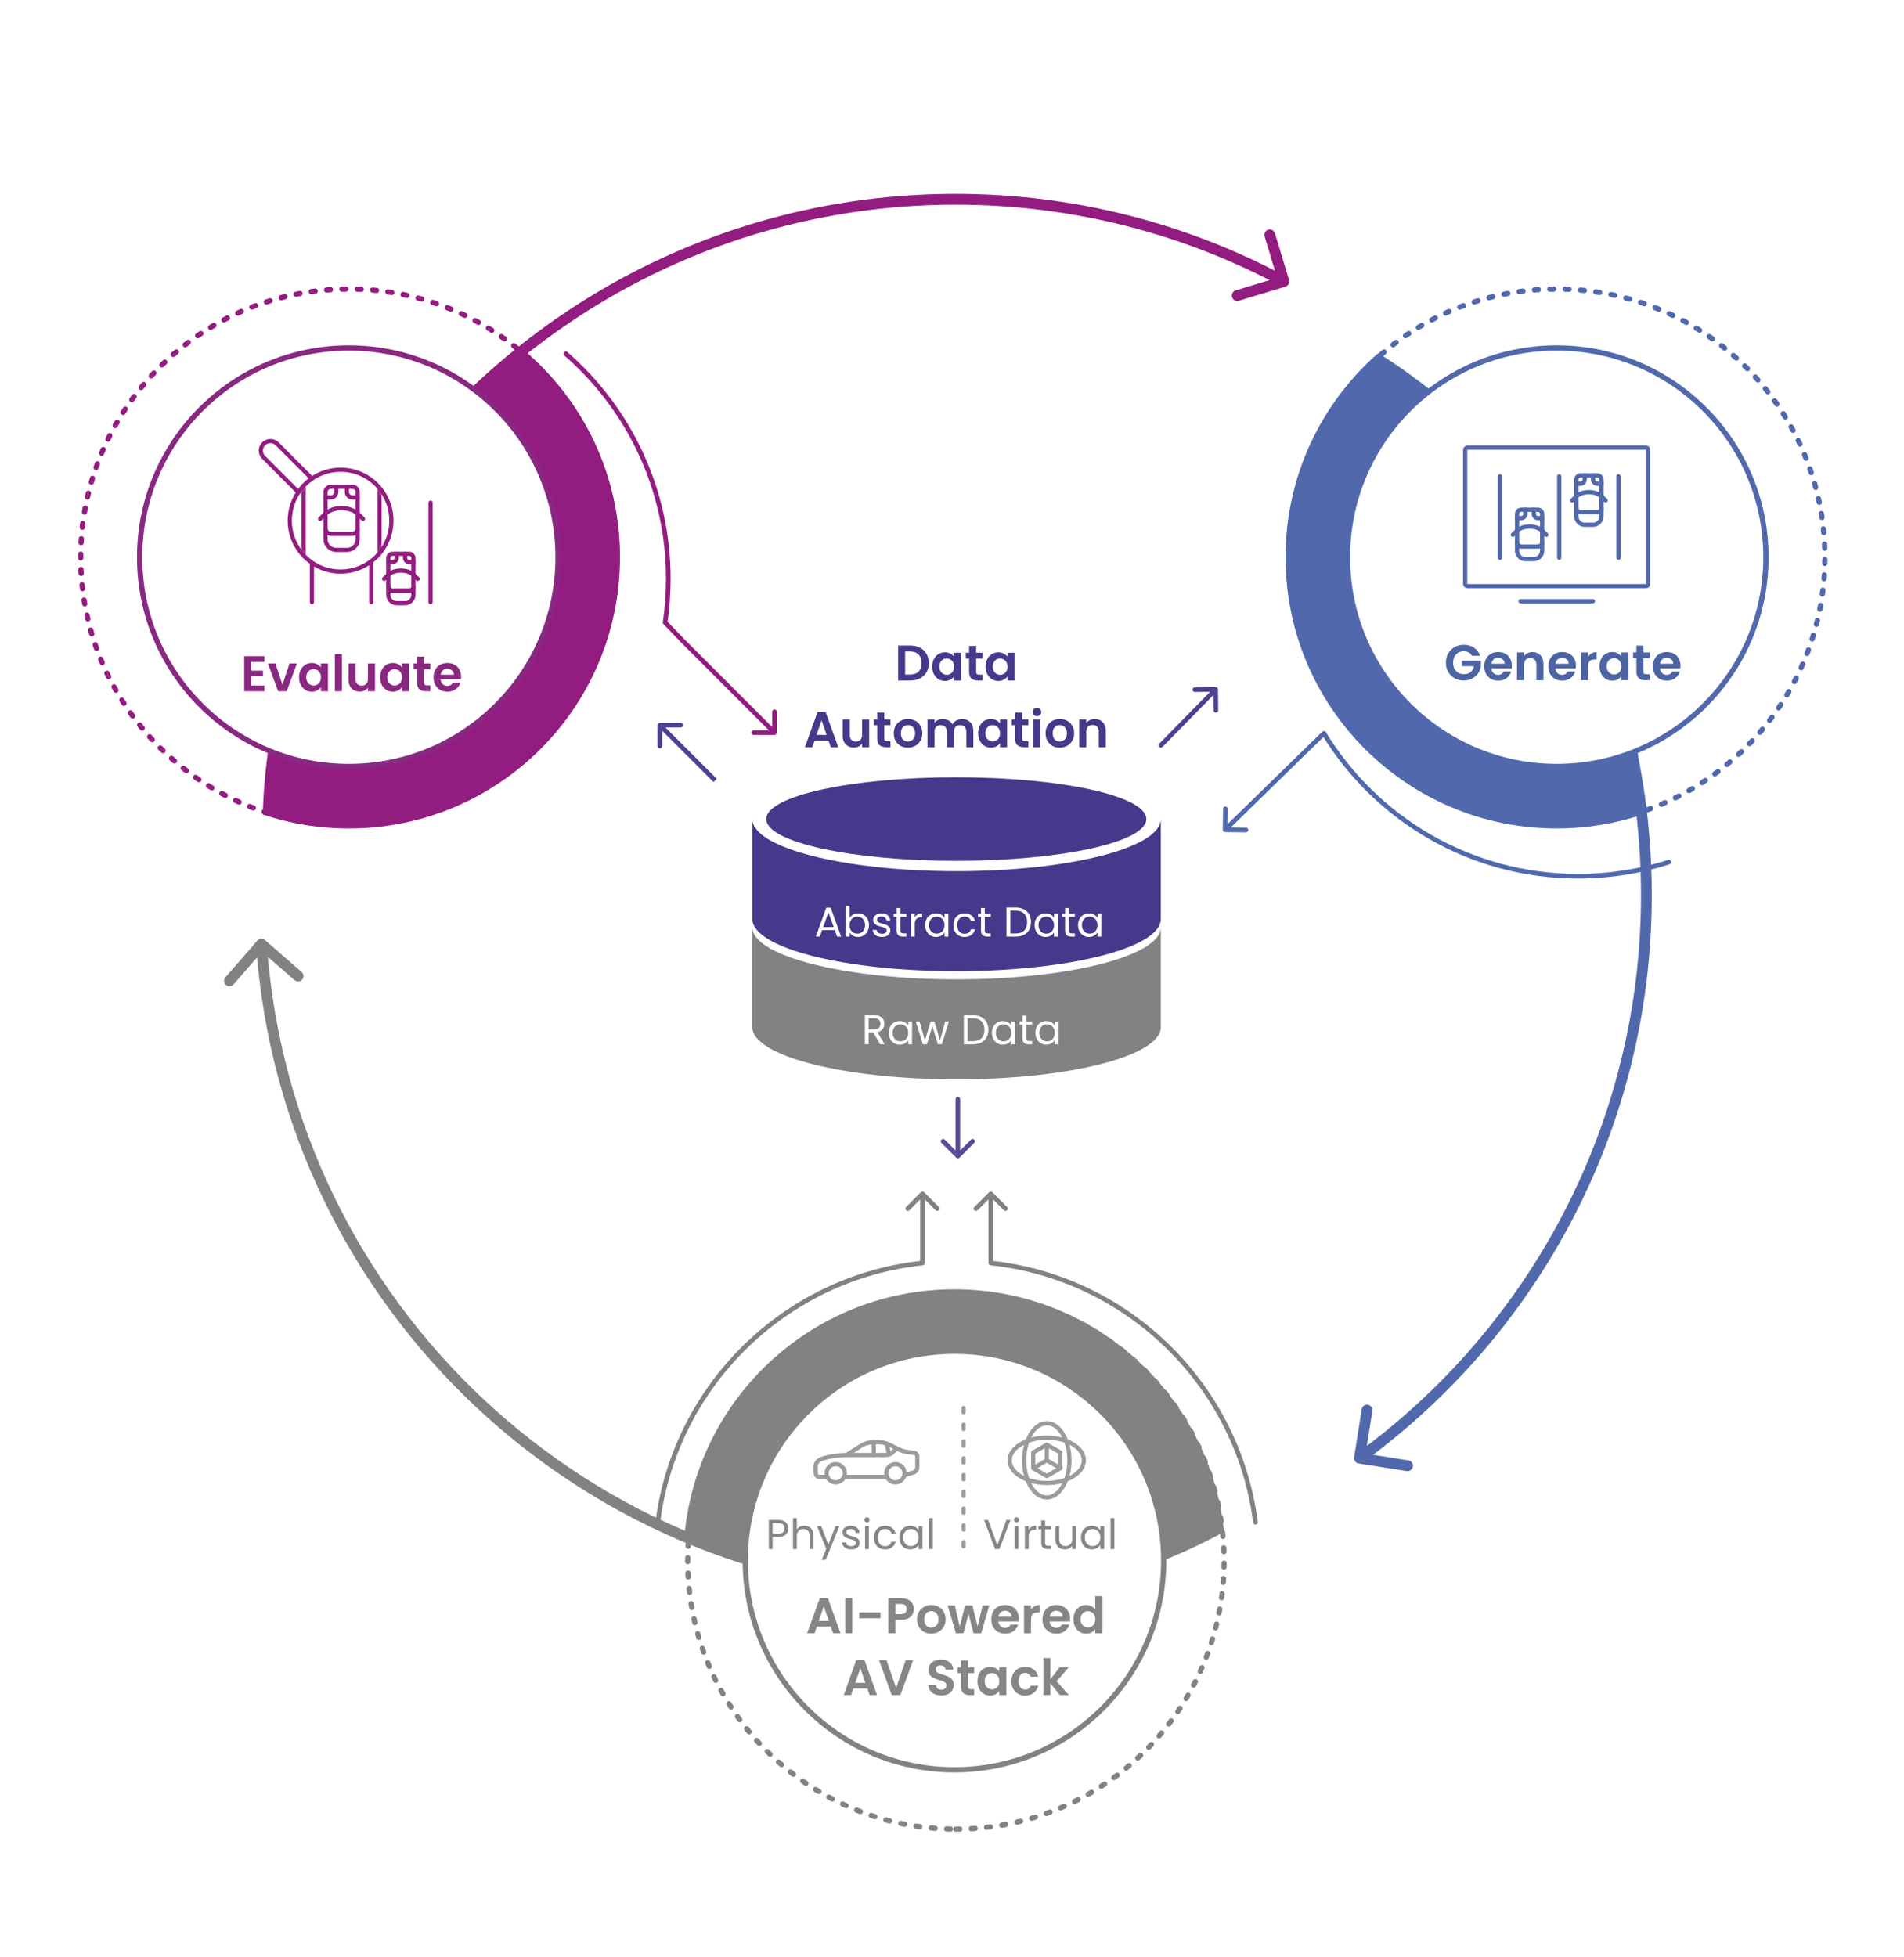 <?xml version="1.0" encoding="UTF-8"?>
<svg xmlns="http://www.w3.org/2000/svg" width="400" height="411" viewBox="0 0 400 411" fill="none">
  <path d="M200.746 335.355C201.373 335.355 201.882 334.846 201.882 334.219C201.882 333.592 201.373 333.084 200.746 333.084V335.355ZM55.667 197.449C55.194 197.037 54.477 197.087 54.065 197.56L47.356 205.269C46.944 205.742 46.994 206.459 47.467 206.871C47.94 207.283 48.657 207.233 49.069 206.76L55.032 199.907L61.885 205.871C62.358 206.283 63.075 206.233 63.487 205.76C63.899 205.287 63.849 204.57 63.376 204.158L55.667 197.449ZM200.746 333.084C124.065 333.084 61.28 273.578 56.054 198.227L53.789 198.384C59.096 274.918 122.864 335.355 200.746 335.355V333.084Z" fill="#818284"></path>
  <path d="M341.32 147.253C341.147 146.65 340.518 146.301 339.915 146.474C339.312 146.647 338.964 147.276 339.137 147.879L341.32 147.253ZM284.481 306.088C284.383 306.707 284.806 307.289 285.426 307.386L295.521 308.979C296.14 309.077 296.721 308.654 296.819 308.034C296.917 307.415 296.494 306.834 295.875 306.736L286.901 305.32L288.317 296.347C288.415 295.727 287.992 295.146 287.372 295.048C286.753 294.95 286.171 295.373 286.074 295.993L284.481 306.088ZM339.137 147.879C342.792 160.611 344.748 174.063 344.748 187.97H347.019C347.019 173.849 345.033 160.186 341.32 147.253L339.137 147.879ZM344.748 187.97C344.748 236.226 321.185 278.976 284.935 305.346L286.271 307.183C323.083 280.404 347.019 236.983 347.019 187.97H344.748Z" fill="#5169AC"></path>
  <path d="M90.576 90.238C90.16 90.707 90.202 91.425 90.671 91.841C91.14 92.258 91.858 92.215 92.274 91.746L90.576 90.238ZM270.043 60.206C270.643 60.025 270.983 59.391 270.802 58.791L267.848 49.007C267.666 48.406 267.033 48.067 266.432 48.248C265.832 48.429 265.492 49.063 265.673 49.663L268.299 58.36L259.603 60.986C259.002 61.167 258.662 61.8 258.844 62.401C259.025 63.001 259.659 63.341 260.259 63.16L270.043 60.206ZM92.274 91.746C118.845 61.836 157.592 42.995 200.747 42.995V40.724C156.916 40.724 117.56 59.863 90.576 90.238L92.274 91.746ZM200.747 42.995C225.495 42.995 248.798 49.192 269.178 60.119L270.251 58.118C249.549 47.018 225.879 40.724 200.747 40.724V42.995Z" fill="#931C80"></path>
  <path d="M255.882 144.797C255.88 144.528 255.66 144.312 255.391 144.315L251.008 144.357C250.739 144.359 250.523 144.579 250.526 144.848C250.528 145.117 250.748 145.333 251.017 145.331L254.913 145.293L254.95 149.189C254.953 149.458 255.173 149.674 255.442 149.671C255.711 149.669 255.927 149.449 255.924 149.18L255.882 144.797ZM243.544 156.185C243.356 156.377 243.359 156.686 243.551 156.874C243.743 157.062 244.051 157.059 244.24 156.868L243.544 156.185ZM255.048 144.461L243.544 156.185L244.24 156.868L255.743 145.143L255.048 144.461Z" fill="#504091"></path>
  <path d="M201.718 230.88C201.718 230.611 201.5 230.393 201.231 230.393C200.962 230.393 200.744 230.611 200.744 230.88H201.718ZM200.887 243.157C201.077 243.347 201.385 243.347 201.575 243.157L204.674 240.058C204.865 239.868 204.865 239.559 204.674 239.369C204.484 239.179 204.176 239.179 203.986 239.369L201.231 242.124L198.476 239.369C198.286 239.179 197.978 239.179 197.787 239.369C197.597 239.559 197.597 239.868 197.787 240.058L200.887 243.157ZM200.744 230.88V242.813H201.718V230.88H200.744Z" fill="#5A4A98"></path>
  <g filter="url(#for-filter0_d_770_8959)">
    <path d="M252.392 169.773C252.389 170.041 252.604 170.262 252.873 170.266L257.256 170.32C257.525 170.323 257.746 170.108 257.749 169.839C257.752 169.57 257.537 169.349 257.268 169.346L253.372 169.298L253.421 165.402C253.424 165.133 253.209 164.912 252.94 164.909C252.671 164.906 252.45 165.121 252.447 165.39L252.392 169.773ZM273.633 149.533L274.049 149.279C273.972 149.153 273.841 149.068 273.694 149.05C273.547 149.031 273.399 149.081 273.293 149.184L273.633 149.533ZM346.258 177.042C346.514 176.96 346.655 176.686 346.573 176.43C346.491 176.173 346.217 176.032 345.961 176.114L346.258 177.042ZM253.219 170.127L273.973 149.881L273.293 149.184L252.539 169.43L253.219 170.127ZM273.217 149.786C284.274 167.923 304.241 180.028 327.036 180.028V179.054C304.594 179.054 284.936 167.138 274.049 149.279L273.217 149.786ZM327.036 180.028C333.738 180.028 340.196 178.982 346.258 177.042L345.961 176.114C339.993 178.024 333.636 179.054 327.036 179.054V180.028Z" fill="#5169AC"></path>
  </g>
  <path d="M138.624 151.82C138.355 151.82 138.137 152.038 138.137 152.307L138.137 156.69C138.137 156.959 138.355 157.177 138.624 157.177C138.893 157.177 139.111 156.959 139.111 156.69L139.111 152.794L143.007 152.794C143.276 152.794 143.494 152.576 143.494 152.307C143.494 152.038 143.276 151.82 143.007 151.82L138.624 151.82ZM150.582 163.576L138.968 151.962L138.28 152.651L149.894 164.265L150.582 163.576Z" fill="#504091"></path>
  <g filter="url(#for-filter1_d_770_8959)">
    <path d="M158.205 149.858C158.474 149.858 158.692 149.64 158.692 149.371V144.988C158.692 144.719 158.474 144.501 158.205 144.501C157.936 144.501 157.718 144.719 157.718 144.988V148.884H153.822C153.553 148.884 153.335 149.102 153.335 149.371C153.335 149.64 153.553 149.858 153.822 149.858H158.205ZM138.845 130.011L138.494 130.349L138.501 130.355L138.845 130.011ZM135.222 126.24L134.74 126.169C134.718 126.318 134.766 126.469 134.871 126.577L135.222 126.24ZM114.668 69.414C114.465 69.237 114.157 69.259 113.981 69.462C113.804 69.665 113.826 69.972 114.029 70.149L114.668 69.414ZM158.549 149.026L139.19 129.667L138.501 130.355L157.861 149.715L158.549 149.026ZM139.197 129.674L135.573 125.902L134.871 126.577L138.494 130.348L139.197 129.674ZM135.704 126.311C136.15 123.287 136.378 120.189 136.378 117.04H135.404C135.404 120.142 135.18 123.192 134.74 126.169L135.704 126.311ZM136.378 117.04C136.378 98.028 127.967 80.978 114.668 69.414L114.029 70.149C127.124 81.536 135.404 98.321 135.404 117.04H136.378Z" fill="#931C80"></path>
  </g>
  <path d="M200.52 270.805C171.098 270.805 146.887 293.109 143.873 321.733C160.693 330.933 179.993 336.163 200.52 336.163C221.048 336.163 240.343 330.933 257.168 321.733C254.154 293.109 229.943 270.805 200.52 270.805Z" fill="#818284"></path>
  <path d="M289.54 74.167C277.612 84.608 270.074 99.943 270.074 117.045C270.074 148.503 295.578 174.007 327.036 174.007C333.36 174.007 339.439 172.973 345.121 171.071C343.963 130.182 322.046 94.496 289.535 74.162L289.54 74.167Z" fill="#5169AC"></path>
  <path d="M130.251 117.04C130.251 99.943 122.717 84.603 110.785 74.162C78.274 94.491 56.357 130.178 55.199 171.071C60.881 172.973 66.965 174.007 73.284 174.007C104.742 174.007 130.246 148.503 130.246 117.045L130.251 117.04Z" fill="#931C80"></path>
  <path d="M200.52 283.812C224.795 283.812 244.474 303.491 244.474 327.767C244.474 352.042 224.795 371.721 200.52 371.721C176.245 371.721 156.565 352.042 156.565 327.767C156.565 303.491 176.245 283.812 200.52 283.812Z" fill="white" stroke="#818284" stroke-width="1.106"></path>
  <path d="M327.041 73.085C351.316 73.085 370.995 92.765 370.995 117.041C370.995 141.316 351.316 160.995 327.041 160.995C302.765 160.995 283.086 141.316 283.085 117.041C283.085 92.765 302.765 73.085 327.041 73.085Z" fill="white" stroke="#5169AC" stroke-width="1.106"></path>
  <path d="M73.289 73.085C97.564 73.085 117.243 92.765 117.243 117.041C117.243 141.316 97.564 160.995 73.289 160.995C49.014 160.995 29.334 141.316 29.334 117.041C29.334 92.765 49.014 73.085 73.289 73.085Z" fill="white" stroke="#882881" stroke-width="1.106"></path>
  <path d="M200.963 205.696C177.292 205.696 158.057 200.77 158.057 194.747V215.754C158.057 221.778 177.292 226.703 200.963 226.703C224.634 226.703 243.869 221.773 243.869 215.754V194.747C243.869 200.77 224.634 205.696 200.963 205.696Z" fill="#818284"></path>
  <path d="M200.963 182.98C177.292 182.98 158.057 178.055 158.057 172.031V193.039C158.057 199.063 177.292 203.988 200.963 203.988C224.634 203.988 243.869 199.058 243.869 193.039V172.031C243.869 178.055 224.634 182.98 200.963 182.98Z" fill="#44398A"></path>
  <path d="M327.041 173.379C358.156 173.379 383.379 148.155 383.379 117.04C383.379 85.925 358.156 60.702 327.041 60.702C295.926 60.702 270.702 85.925 270.702 117.04C270.702 148.155 295.926 173.379 327.041 173.379Z" stroke="#5169AC" stroke-width="1.106" stroke-linecap="round" stroke-linejoin="round" stroke-dasharray="0.81 2.42"></path>
  <path d="M73.289 173.379C104.404 173.379 129.627 148.155 129.627 117.04C129.627 85.925 104.404 60.702 73.289 60.702C42.174 60.702 16.95 85.925 16.95 117.04C16.95 148.155 42.174 173.379 73.289 173.379Z" stroke="#931C80" stroke-width="1.106" stroke-linecap="round" stroke-linejoin="round" stroke-dasharray="0.81 2.42"></path>
  <path d="M137.702 319.677C137.668 319.944 137.857 320.188 138.124 320.222C138.391 320.256 138.635 320.067 138.669 319.801L137.702 319.677ZM193.804 265.279L193.855 265.763C194.103 265.737 194.291 265.528 194.291 265.279H193.804ZM194.148 250.408C193.958 250.218 193.65 250.218 193.46 250.408L190.36 253.507C190.17 253.697 190.17 254.006 190.36 254.196C190.551 254.386 190.859 254.386 191.049 254.196L193.804 251.441L196.559 254.196C196.749 254.386 197.057 254.386 197.248 254.196C197.438 254.006 197.438 253.697 197.248 253.507L194.148 250.408ZM138.669 319.801C142.305 291.303 165.179 268.814 193.855 265.763L193.752 264.795C164.627 267.893 141.396 290.733 137.702 319.677L138.669 319.801ZM194.291 265.279V250.752H193.317V265.279H194.291Z" fill="#818284"></path>
  <path d="M263.276 319.801C263.31 320.067 263.554 320.256 263.821 320.222C264.088 320.188 264.277 319.944 264.243 319.677L263.276 319.801ZM208.141 265.279H207.654C207.654 265.528 207.842 265.737 208.09 265.763L208.141 265.279ZM208.485 250.408C208.295 250.218 207.987 250.218 207.797 250.408L204.698 253.507C204.507 253.697 204.507 254.006 204.698 254.196C204.888 254.386 205.196 254.386 205.386 254.196L208.141 251.441L210.896 254.196C211.086 254.386 211.394 254.386 211.585 254.196C211.775 254.006 211.775 253.697 211.585 253.507L208.485 250.408ZM264.243 319.677C260.549 290.733 237.318 267.893 208.193 264.795L208.09 265.763C236.766 268.814 259.64 291.303 263.276 319.801L264.243 319.677ZM208.628 265.279V250.752H207.654V265.279H208.628Z" fill="#818284"></path>
  <path d="M346.271 122.612V94.519C346.271 94.244 346.048 94.02 345.772 94.02H308.309C308.034 94.02 307.81 94.244 307.81 94.519V122.612C307.81 122.887 308.034 123.111 308.309 123.111H345.772C346.048 123.111 346.271 122.887 346.271 122.612Z" stroke="#5169AC" stroke-width="0.896" stroke-miterlimit="10" stroke-linecap="round"></path>
  <path d="M319.434 126.268H334.643" stroke="#5169AC" stroke-width="0.896" stroke-miterlimit="10" stroke-linecap="round"></path>
  <path d="M315.117 100.035V117.147" stroke="#5169AC" stroke-width="0.896" stroke-miterlimit="10" stroke-linecap="round"></path>
  <path d="M327.572 100.035V117.147" stroke="#5169AC" stroke-width="0.896" stroke-miterlimit="10" stroke-linecap="round"></path>
  <path d="M340.026 100.035V117.147" stroke="#5169AC" stroke-width="0.896" stroke-miterlimit="10" stroke-linecap="round"></path>
  <path d="M323.985 115.674C323.985 116.643 323.196 117.433 322.226 117.433H320.468C319.498 117.433 318.709 116.643 318.709 115.674V107.938C318.709 107.453 319.101 107.061 319.586 107.061H323.103C323.588 107.061 323.98 107.453 323.98 107.938V115.674H323.985Z" stroke="#5169AC" stroke-width="0.896" stroke-miterlimit="10" stroke-linecap="round"></path>
  <path d="M322.226 107.056V107.933C322.226 108.418 322.618 108.81 323.103 108.81H323.98" stroke="#5169AC" stroke-width="0.896" stroke-miterlimit="10" stroke-linecap="round"></path>
  <path d="M318.709 111.455C318.709 111.455 319.586 110.578 321.345 110.578C323.103 110.578 323.98 111.455 323.98 111.455" stroke="#5169AC" stroke-width="0.896" stroke-miterlimit="10" stroke-linecap="round"></path>
  <path d="M318.709 108.815H319.586C320.071 108.815 320.463 108.422 320.463 107.938V107.061" stroke="#5169AC" stroke-width="0.896" stroke-miterlimit="10" stroke-linecap="round"></path>
  <path d="M317.828 112.332L318.709 111.455" stroke="#5169AC" stroke-width="0.896" stroke-miterlimit="10" stroke-linecap="round"></path>
  <path d="M324.862 112.332L323.985 111.455" stroke="#5169AC" stroke-width="0.896" stroke-miterlimit="10" stroke-linecap="round"></path>
  <path d="M318.709 113.916C318.709 114.4 319.101 114.793 319.586 114.793H323.103C323.588 114.793 323.98 114.4 323.98 113.916" stroke="#5169AC" stroke-width="0.896" stroke-miterlimit="10" stroke-linecap="round"></path>
  <path d="M336.439 108.459C336.439 109.429 335.649 110.218 334.68 110.218H332.921C331.952 110.218 331.163 109.429 331.163 108.459V100.723C331.163 100.238 331.555 99.846 332.04 99.846H335.557C336.042 99.846 336.434 100.238 336.434 100.723V108.459H336.439Z" stroke="#5169AC" stroke-width="0.896" stroke-miterlimit="10" stroke-linecap="round"></path>
  <path d="M334.68 99.841V100.718C334.68 101.203 335.073 101.595 335.557 101.595H336.434" stroke="#5169AC" stroke-width="0.896" stroke-miterlimit="10" stroke-linecap="round"></path>
  <path d="M331.163 104.236C331.163 104.236 332.04 103.359 333.798 103.359C335.557 103.359 336.434 104.236 336.434 104.236" stroke="#5169AC" stroke-width="0.896" stroke-miterlimit="10" stroke-linecap="round"></path>
  <path d="M331.163 101.6H332.04C332.524 101.6 332.917 101.207 332.917 100.723V99.846" stroke="#5169AC" stroke-width="0.896" stroke-miterlimit="10" stroke-linecap="round"></path>
  <path d="M330.286 105.118L331.163 104.236" stroke="#5169AC" stroke-width="0.896" stroke-miterlimit="10" stroke-linecap="round"></path>
  <path d="M337.316 105.118L336.439 104.236" stroke="#5169AC" stroke-width="0.896" stroke-miterlimit="10" stroke-linecap="round"></path>
  <path d="M331.163 106.701C331.163 107.185 331.555 107.578 332.04 107.578H335.557C336.042 107.578 336.434 107.185 336.434 106.701" stroke="#5169AC" stroke-width="0.896" stroke-miterlimit="10" stroke-linecap="round"></path>
  <path d="M186.202 309.436C186.202 310.493 187.06 311.351 188.117 311.351C189.174 311.351 190.033 310.493 190.033 309.436C190.033 308.379 189.174 307.52 188.117 307.52C187.06 307.52 186.202 308.379 186.202 309.436Z" stroke="#9C9B9B" stroke-width="0.882" stroke-linecap="round" stroke-linejoin="round"></path>
  <path d="M186.202 310.201H177.482" stroke="#9C9B9B" stroke-width="0.882" stroke-linecap="round" stroke-linejoin="round"></path>
  <path d="M173.651 309.436C173.651 310.493 174.509 311.351 175.567 311.351C176.624 311.351 177.482 310.493 177.482 309.436C177.482 308.379 176.624 307.52 175.567 307.52C174.509 307.52 173.651 308.379 173.651 309.436Z" stroke="#9C9B9B" stroke-width="0.882" stroke-linecap="round" stroke-linejoin="round"></path>
  <path d="M190.028 309.818L191.875 309.292C192.369 309.149 192.71 308.701 192.71 308.189V305.899C192.71 305.511 192.424 305.188 192.041 305.138L190.624 304.962C189.978 304.879 189.35 304.69 188.768 304.399L186.95 303.49C186.206 303.116 185.385 302.922 184.549 302.922H183.524C182.578 302.922 181.65 303.194 180.852 303.702L177.861 305.604C177.861 305.604 174.389 305.604 172.224 306.61C171.689 306.859 171.352 307.404 171.352 307.995V309.264C171.352 309.855 171.694 310.197 172.118 310.197H173.646" stroke="#9C9B9B" stroke-width="0.882" stroke-linecap="round" stroke-linejoin="round"></path>
  <path d="M185.435 305.604H186.174C186.681 305.604 187.171 305.4 187.526 305.04L188.112 304.454" stroke="#9C9B9B" stroke-width="0.882" stroke-linecap="round" stroke-linejoin="round"></path>
  <path d="M177.865 305.604H185.436" stroke="#9C9B9B" stroke-width="0.882" stroke-linecap="round" stroke-linejoin="round"></path>
  <path d="M183.566 305.604V302.922" stroke="#9C9B9B" stroke-width="0.882" stroke-linecap="round" stroke-linejoin="round"></path>
  <path d="M186.774 305.451L186.275 303.249" stroke="#9C9B9B" stroke-width="0.882" stroke-linecap="round" stroke-linejoin="round"></path>
  <path d="M219.913 310.021L222.765 308.373V305.082L219.913 303.434L217.064 305.082V308.373L219.913 310.021Z" stroke="#9C9B9B" stroke-width="0.882" stroke-linecap="round" stroke-linejoin="round"></path>
  <path d="M219.913 306.642V303.679" stroke="#9C9B9B" stroke-width="0.882" stroke-linecap="round" stroke-linejoin="round"></path>
  <path d="M217.124 308.341L219.912 306.725L222.742 308.359" stroke="#9C9B9B" stroke-width="0.882" stroke-linecap="round" stroke-linejoin="round"></path>
  <path d="M219.912 314.522C222.538 314.522 224.667 311.031 224.667 306.725C224.667 302.419 222.538 298.929 219.912 298.929C217.286 298.929 215.158 302.419 215.158 306.725C215.158 311.031 217.286 314.522 219.912 314.522Z" stroke="#9C9B9B" stroke-width="0.882" stroke-linecap="round" stroke-linejoin="round"></path>
  <path d="M219.912 311.48C224.218 311.48 227.709 309.351 227.709 306.725C227.709 304.099 224.218 301.971 219.912 301.971C215.606 301.971 212.116 304.099 212.116 306.725C212.116 309.351 215.606 311.48 219.912 311.48Z" stroke="#9C9B9B" stroke-width="0.882" stroke-linecap="round" stroke-linejoin="round"></path>
  <path d="M202.422 295.734V327.409" stroke="#9C9B9B" stroke-width="0.882" stroke-linecap="round" stroke-linejoin="round" stroke-dasharray="0.88 2.64"></path>
  <path d="M200.82 384.179C231.935 384.179 257.159 358.955 257.159 327.84C257.159 296.725 231.935 271.501 200.82 271.501C169.705 271.501 144.481 296.725 144.481 327.84C144.481 358.955 169.705 384.179 200.82 384.179Z" stroke="#818284" stroke-width="1.106" stroke-linecap="round" stroke-linejoin="round" stroke-dasharray="0.81 2.42"></path>
  <path d="M90.444 105.581V126.463" stroke="#931C80" stroke-width="0.882" stroke-miterlimit="10" stroke-linecap="round"></path>
  <path d="M77.99 118.104V126.464" stroke="#931C80" stroke-width="0.882" stroke-miterlimit="10" stroke-linecap="round"></path>
  <path d="M65.531 118.312V126.464" stroke="#931C80" stroke-width="0.882" stroke-miterlimit="10" stroke-linecap="round"></path>
  <path d="M81.577 124.931C81.577 125.901 82.366 126.69 83.335 126.69H85.094C86.063 126.69 86.853 125.901 86.853 124.931V117.195C86.853 116.71 86.46 116.318 85.976 116.318H82.458C81.974 116.318 81.581 116.71 81.581 117.195V124.931H81.577Z" stroke="#931C80" stroke-width="0.882" stroke-miterlimit="10" stroke-linecap="round"></path>
  <path d="M83.335 116.318V117.195C83.335 117.68 82.943 118.072 82.458 118.072H81.581" stroke="#931C80" stroke-width="0.882" stroke-miterlimit="10" stroke-linecap="round"></path>
  <path d="M86.853 120.712C86.853 120.712 85.975 119.835 84.217 119.835C82.458 119.835 81.581 120.712 81.581 120.712" stroke="#931C80" stroke-width="0.882" stroke-miterlimit="10" stroke-linecap="round"></path>
  <path d="M86.853 118.072H85.976C85.491 118.072 85.099 117.68 85.099 117.195V116.318" stroke="#931C80" stroke-width="0.882" stroke-miterlimit="10" stroke-linecap="round"></path>
  <path d="M87.734 121.589L86.853 120.712" stroke="#931C80" stroke-width="0.882" stroke-miterlimit="10" stroke-linecap="round"></path>
  <path d="M80.7 121.589L81.577 120.712" stroke="#931C80" stroke-width="0.882" stroke-miterlimit="10" stroke-linecap="round"></path>
  <path d="M86.853 123.172C86.853 123.657 86.46 124.049 85.975 124.049H82.458C81.973 124.049 81.581 123.657 81.581 123.172" stroke="#931C80" stroke-width="0.882" stroke-miterlimit="10" stroke-linecap="round"></path>
  <path d="M71.551 120.047C77.445 120.047 82.223 115.259 82.223 109.352C82.223 103.445 77.445 98.657 71.551 98.657C65.656 98.657 60.878 103.445 60.878 109.352C60.878 115.259 65.656 120.047 71.551 120.047Z" stroke="#931C80" stroke-width="0.882" stroke-miterlimit="10" stroke-linecap="round"></path>
  <path d="M62.692 103.384L55.39 96.067C54.605 95.282 54.605 94.008 55.39 93.224C56.175 92.439 57.444 92.439 58.229 93.224L65.522 100.531" stroke="#931C80" stroke-width="0.882" stroke-miterlimit="10" stroke-linecap="round"></path>
  <mask id="for-mask0_770_8959" style="mask-type:luminance" maskUnits="userSpaceOnUse" x="60" y="98" width="23" height="23">
    <path d="M71.551 120.047C77.445 120.047 82.223 115.259 82.223 109.352C82.223 103.445 77.445 98.657 71.551 98.657C65.656 98.657 60.878 103.445 60.878 109.352C60.878 115.259 65.656 120.047 71.551 120.047Z" fill="white"></path>
  </mask>
  <g mask="url(#for-mask0_770_8959)">
    <path d="M79.731 102.474V129.205" stroke="#931C80" stroke-width="0.882" stroke-miterlimit="10" stroke-linecap="round"></path>
    <path d="M63.791 102.474V129.205" stroke="#931C80" stroke-width="0.882" stroke-miterlimit="10" stroke-linecap="round"></path>
    <path d="M68.384 113.252C68.384 114.494 69.391 115.505 70.637 115.505H72.889C74.131 115.505 75.142 114.499 75.142 113.252V103.351C75.142 102.728 74.639 102.225 74.016 102.225H69.515C68.892 102.225 68.389 102.728 68.389 103.351V113.252H68.384Z" stroke="#931C80" stroke-width="0.882" stroke-miterlimit="10" stroke-linecap="round"></path>
    <path d="M70.637 102.225V103.351C70.637 103.974 70.134 104.477 69.511 104.477H68.384" stroke="#931C80" stroke-width="0.882" stroke-miterlimit="10" stroke-linecap="round"></path>
    <path d="M75.138 107.852C75.138 107.852 74.011 106.726 71.763 106.726C69.516 106.726 68.389 107.852 68.389 107.852" stroke="#931C80" stroke-width="0.882" stroke-miterlimit="10" stroke-linecap="round"></path>
    <path d="M75.138 104.473H74.012C73.388 104.473 72.885 103.97 72.885 103.347V102.22" stroke="#931C80" stroke-width="0.882" stroke-miterlimit="10" stroke-linecap="round"></path>
    <path d="M76.264 108.978L75.138 107.852" stroke="#931C80" stroke-width="0.882" stroke-miterlimit="10" stroke-linecap="round"></path>
    <path d="M67.258 108.978L68.385 107.852" stroke="#931C80" stroke-width="0.882" stroke-miterlimit="10" stroke-linecap="round"></path>
    <path d="M75.138 111C75.138 111.623 74.634 112.126 74.011 112.126H69.511C68.887 112.126 68.384 111.623 68.384 111" stroke="#931C80" stroke-width="0.882" stroke-miterlimit="10" stroke-linecap="round"></path>
  </g>
  <path d="M52.777 139.021V140.863H55.251V142.032H52.777V143.979H55.567V145.18H51.303V137.82H55.567V139.021H52.777ZM59.339 143.822L60.813 139.347H62.381L60.223 145.18H58.433L56.285 139.347H57.865L59.339 143.822ZM62.83 142.242C62.83 141.653 62.946 141.13 63.178 140.674C63.416 140.217 63.736 139.866 64.136 139.621C64.543 139.375 64.996 139.252 65.494 139.252C65.929 139.252 66.308 139.34 66.631 139.515C66.961 139.691 67.224 139.912 67.421 140.179V139.347H68.905V145.18H67.421V144.327C67.231 144.601 66.968 144.829 66.631 145.011C66.301 145.187 65.918 145.274 65.483 145.274C64.992 145.274 64.543 145.148 64.136 144.895C63.736 144.643 63.416 144.288 63.178 143.832C62.946 143.369 62.83 142.839 62.83 142.242ZM67.421 142.263C67.421 141.905 67.35 141.6 67.21 141.347C67.07 141.088 66.88 140.891 66.641 140.758C66.403 140.617 66.147 140.547 65.873 140.547C65.599 140.547 65.347 140.614 65.115 140.747C64.883 140.881 64.694 141.077 64.546 141.337C64.406 141.59 64.336 141.891 64.336 142.242C64.336 142.593 64.406 142.902 64.546 143.169C64.694 143.428 64.883 143.629 65.115 143.769C65.353 143.909 65.606 143.979 65.873 143.979C66.147 143.979 66.403 143.913 66.641 143.779C66.88 143.639 67.07 143.443 67.21 143.19C67.35 142.93 67.421 142.621 67.421 142.263ZM71.819 137.389V145.18H70.345V137.389H71.819ZM78.781 139.347V145.18H77.297V144.443C77.107 144.695 76.858 144.895 76.549 145.043C76.247 145.183 75.917 145.253 75.559 145.253C75.103 145.253 74.7 145.159 74.349 144.969C73.998 144.773 73.721 144.488 73.517 144.116C73.32 143.737 73.222 143.288 73.222 142.769V139.347H74.696V142.558C74.696 143.021 74.812 143.379 75.044 143.632C75.275 143.878 75.591 144.001 75.991 144.001C76.398 144.001 76.718 143.878 76.949 143.632C77.181 143.379 77.297 143.021 77.297 142.558V139.347H78.781ZM79.856 142.242C79.856 141.653 79.972 141.13 80.204 140.674C80.442 140.217 80.762 139.866 81.162 139.621C81.569 139.375 82.022 139.252 82.52 139.252C82.955 139.252 83.334 139.34 83.657 139.515C83.987 139.691 84.25 139.912 84.447 140.179V139.347H85.931V145.18H84.447V144.327C84.257 144.601 83.994 144.829 83.657 145.011C83.327 145.187 82.945 145.274 82.51 145.274C82.018 145.274 81.569 145.148 81.162 144.895C80.762 144.643 80.442 144.288 80.204 143.832C79.972 143.369 79.856 142.839 79.856 142.242ZM84.447 142.263C84.447 141.905 84.376 141.6 84.236 141.347C84.096 141.088 83.906 140.891 83.668 140.758C83.429 140.617 83.173 140.547 82.899 140.547C82.625 140.547 82.373 140.614 82.141 140.747C81.909 140.881 81.72 141.077 81.573 141.337C81.432 141.59 81.362 141.891 81.362 142.242C81.362 142.593 81.432 142.902 81.573 143.169C81.72 143.428 81.909 143.629 82.141 143.769C82.38 143.909 82.632 143.979 82.899 143.979C83.173 143.979 83.429 143.913 83.668 143.779C83.906 143.639 84.096 143.443 84.236 143.19C84.376 142.93 84.447 142.621 84.447 142.263ZM89.087 140.558V143.379C89.087 143.576 89.132 143.72 89.224 143.811C89.322 143.895 89.483 143.937 89.708 143.937H90.392V145.18H89.466C88.224 145.18 87.602 144.576 87.602 143.369V140.558H86.907V139.347H87.602V137.905H89.087V139.347H90.392V140.558H89.087ZM96.874 142.137C96.874 142.348 96.861 142.537 96.832 142.706H92.569C92.604 143.127 92.751 143.457 93.011 143.695C93.27 143.934 93.59 144.053 93.969 144.053C94.516 144.053 94.906 143.818 95.137 143.348H96.727C96.559 143.909 96.236 144.373 95.758 144.738C95.281 145.095 94.695 145.274 94 145.274C93.439 145.274 92.933 145.152 92.484 144.906C92.042 144.653 91.695 144.299 91.442 143.843C91.196 143.386 91.073 142.86 91.073 142.263C91.073 141.66 91.196 141.13 91.442 140.674C91.688 140.217 92.031 139.866 92.474 139.621C92.916 139.375 93.425 139.252 94 139.252C94.555 139.252 95.05 139.372 95.485 139.61C95.927 139.849 96.267 140.189 96.506 140.631C96.752 141.067 96.874 141.569 96.874 142.137ZM95.348 141.716C95.341 141.337 95.204 141.035 94.937 140.81C94.671 140.579 94.344 140.463 93.958 140.463C93.593 140.463 93.284 140.575 93.032 140.8C92.786 141.018 92.635 141.323 92.579 141.716H95.348Z" fill="#882881"></path>
  <path d="M309.236 137.734C309.067 137.425 308.835 137.19 308.541 137.028C308.246 136.867 307.902 136.786 307.509 136.786C307.074 136.786 306.688 136.885 306.351 137.081C306.014 137.278 305.751 137.558 305.561 137.923C305.372 138.288 305.277 138.709 305.277 139.187C305.277 139.678 305.372 140.106 305.561 140.471C305.758 140.836 306.028 141.117 306.372 141.313C306.716 141.51 307.116 141.608 307.572 141.608C308.134 141.608 308.593 141.461 308.951 141.166C309.309 140.864 309.544 140.447 309.657 139.913H307.13V138.787H311.11V140.071C311.011 140.583 310.801 141.057 310.478 141.492C310.155 141.928 309.737 142.278 309.225 142.545C308.72 142.805 308.151 142.935 307.519 142.935C306.811 142.935 306.168 142.777 305.593 142.461C305.024 142.138 304.575 141.692 304.245 141.124C303.922 140.555 303.761 139.91 303.761 139.187C303.761 138.464 303.922 137.818 304.245 137.25C304.575 136.674 305.024 136.228 305.593 135.912C306.168 135.59 306.807 135.428 307.509 135.428C308.337 135.428 309.057 135.632 309.667 136.039C310.278 136.439 310.699 137.004 310.931 137.734H309.236ZM317.622 139.829C317.622 140.039 317.608 140.229 317.58 140.397H313.316C313.351 140.819 313.499 141.148 313.758 141.387C314.018 141.626 314.337 141.745 314.716 141.745C315.264 141.745 315.653 141.51 315.885 141.04H317.475C317.306 141.601 316.983 142.064 316.506 142.429C316.029 142.787 315.443 142.966 314.748 142.966C314.186 142.966 313.681 142.844 313.232 142.598C312.79 142.345 312.442 141.991 312.19 141.534C311.944 141.078 311.821 140.552 311.821 139.955C311.821 139.352 311.944 138.822 312.19 138.365C312.435 137.909 312.779 137.558 313.221 137.313C313.664 137.067 314.172 136.944 314.748 136.944C315.302 136.944 315.797 137.064 316.232 137.302C316.675 137.541 317.015 137.881 317.254 138.323C317.499 138.759 317.622 139.26 317.622 139.829ZM316.096 139.408C316.089 139.029 315.952 138.727 315.685 138.502C315.418 138.271 315.092 138.155 314.706 138.155C314.341 138.155 314.032 138.267 313.779 138.492C313.534 138.709 313.383 139.015 313.327 139.408H316.096ZM321.93 136.955C322.625 136.955 323.187 137.176 323.615 137.618C324.043 138.053 324.257 138.664 324.257 139.45V142.872H322.783V139.65C322.783 139.187 322.667 138.832 322.436 138.587C322.204 138.334 321.888 138.208 321.488 138.208C321.081 138.208 320.758 138.334 320.519 138.587C320.288 138.832 320.172 139.187 320.172 139.65V142.872H318.698V137.039H320.172V137.765C320.368 137.513 320.618 137.316 320.919 137.176C321.228 137.028 321.565 136.955 321.93 136.955ZM331.081 139.829C331.081 140.039 331.067 140.229 331.038 140.397H326.775C326.81 140.819 326.957 141.148 327.217 141.387C327.476 141.626 327.796 141.745 328.175 141.745C328.722 141.745 329.112 141.51 329.343 141.04H330.933C330.765 141.601 330.442 142.064 329.965 142.429C329.487 142.787 328.901 142.966 328.206 142.966C327.645 142.966 327.14 142.844 326.69 142.598C326.248 142.345 325.901 141.991 325.648 141.534C325.402 141.078 325.28 140.552 325.28 139.955C325.28 139.352 325.402 138.822 325.648 138.365C325.894 137.909 326.238 137.558 326.68 137.313C327.122 137.067 327.631 136.944 328.206 136.944C328.761 136.944 329.256 137.064 329.691 137.302C330.133 137.541 330.473 137.881 330.712 138.323C330.958 138.759 331.081 139.26 331.081 139.829ZM329.554 139.408C329.547 139.029 329.41 138.727 329.143 138.502C328.877 138.271 328.55 138.155 328.164 138.155C327.799 138.155 327.49 138.267 327.238 138.492C326.992 138.709 326.841 139.015 326.785 139.408H329.554ZM333.63 137.944C333.82 137.636 334.066 137.393 334.367 137.218C334.676 137.042 335.027 136.955 335.42 136.955V138.502H335.031C334.567 138.502 334.216 138.611 333.978 138.829C333.746 139.046 333.63 139.425 333.63 139.966V142.872H332.156V137.039H333.63V137.944ZM336.034 139.934C336.034 139.345 336.15 138.822 336.381 138.365C336.62 137.909 336.939 137.558 337.339 137.313C337.747 137.067 338.199 136.944 338.698 136.944C339.133 136.944 339.512 137.032 339.835 137.207C340.165 137.383 340.428 137.604 340.624 137.871V137.039H342.109V142.872H340.624V142.019C340.435 142.293 340.172 142.521 339.835 142.703C339.505 142.879 339.122 142.966 338.687 142.966C338.196 142.966 337.747 142.84 337.339 142.587C336.939 142.335 336.62 141.98 336.381 141.524C336.15 141.061 336.034 140.531 336.034 139.934ZM340.624 139.955C340.624 139.597 340.554 139.292 340.414 139.039C340.273 138.78 340.084 138.583 339.845 138.45C339.607 138.309 339.35 138.239 339.077 138.239C338.803 138.239 338.55 138.306 338.319 138.439C338.087 138.573 337.897 138.769 337.75 139.029C337.61 139.281 337.54 139.583 337.54 139.934C337.54 140.285 337.61 140.594 337.75 140.861C337.897 141.12 338.087 141.32 338.319 141.461C338.557 141.601 338.81 141.671 339.077 141.671C339.35 141.671 339.607 141.605 339.845 141.471C340.084 141.331 340.273 141.134 340.414 140.882C340.554 140.622 340.624 140.313 340.624 139.955ZM345.264 138.25V141.071C345.264 141.268 345.31 141.412 345.401 141.503C345.5 141.587 345.661 141.629 345.886 141.629H346.57V142.872H345.643C344.401 142.872 343.78 142.268 343.78 141.061V138.25H343.085V137.039H343.78V135.597H345.264V137.039H346.57V138.25H345.264ZM353.052 139.829C353.052 140.039 353.038 140.229 353.01 140.397H348.746C348.781 140.819 348.929 141.148 349.188 141.387C349.448 141.626 349.767 141.745 350.146 141.745C350.694 141.745 351.083 141.51 351.315 141.04H352.905C352.736 141.601 352.413 142.064 351.936 142.429C351.459 142.787 350.873 142.966 350.178 142.966C349.616 142.966 349.111 142.844 348.662 142.598C348.22 142.345 347.872 141.991 347.62 141.534C347.374 141.078 347.251 140.552 347.251 139.955C347.251 139.352 347.374 138.822 347.62 138.365C347.865 137.909 348.209 137.558 348.651 137.313C349.094 137.067 349.602 136.944 350.178 136.944C350.732 136.944 351.227 137.064 351.662 137.302C352.105 137.541 352.445 137.881 352.684 138.323C352.929 138.759 353.052 139.26 353.052 139.829ZM351.526 139.408C351.519 139.029 351.382 138.727 351.115 138.502C350.848 138.271 350.522 138.155 350.136 138.155C349.771 138.155 349.462 138.267 349.209 138.492C348.964 138.709 348.813 139.015 348.757 139.408H351.526Z" fill="#4D64A2"></path>
  <path d="M191.248 135.585C192.02 135.585 192.697 135.736 193.28 136.038C193.869 136.34 194.322 136.772 194.638 137.333C194.961 137.888 195.122 138.533 195.122 139.27C195.122 140.007 194.961 140.653 194.638 141.207C194.322 141.755 193.869 142.18 193.28 142.481C192.697 142.783 192.02 142.934 191.248 142.934H188.679V135.585H191.248ZM191.195 141.681C191.967 141.681 192.564 141.471 192.985 141.05C193.406 140.628 193.617 140.035 193.617 139.27C193.617 138.505 193.406 137.909 192.985 137.48C192.564 137.045 191.967 136.828 191.195 136.828H190.153V141.681H191.195ZM195.847 139.997C195.847 139.407 195.962 138.884 196.194 138.428C196.433 137.972 196.752 137.621 197.152 137.375C197.559 137.13 198.012 137.007 198.51 137.007C198.945 137.007 199.324 137.094 199.647 137.27C199.977 137.445 200.24 137.666 200.437 137.933V137.101H201.921V142.934H200.437V142.081C200.247 142.355 199.984 142.583 199.647 142.766C199.317 142.941 198.935 143.029 198.5 143.029C198.008 143.029 197.559 142.902 197.152 142.65C196.752 142.397 196.433 142.043 196.194 141.586C195.962 141.123 195.847 140.593 195.847 139.997ZM200.437 140.018C200.437 139.66 200.367 139.354 200.226 139.102C200.086 138.842 199.896 138.646 199.658 138.512C199.419 138.372 199.163 138.302 198.889 138.302C198.616 138.302 198.363 138.368 198.131 138.502C197.9 138.635 197.71 138.832 197.563 139.091C197.422 139.344 197.352 139.646 197.352 139.997C197.352 140.348 197.422 140.656 197.563 140.923C197.71 141.183 197.9 141.383 198.131 141.523C198.37 141.664 198.623 141.734 198.889 141.734C199.163 141.734 199.419 141.667 199.658 141.534C199.896 141.393 200.086 141.197 200.226 140.944C200.367 140.685 200.437 140.376 200.437 140.018ZM205.077 138.312V141.134C205.077 141.33 205.123 141.474 205.214 141.565C205.312 141.65 205.474 141.692 205.698 141.692H206.383V142.934H205.456C204.214 142.934 203.593 142.33 203.593 141.123V138.312H202.898V137.101H203.593V135.659H205.077V137.101H206.383V138.312H205.077ZM207.064 139.997C207.064 139.407 207.18 138.884 207.411 138.428C207.65 137.972 207.969 137.621 208.369 137.375C208.776 137.13 209.229 137.007 209.727 137.007C210.163 137.007 210.542 137.094 210.864 137.27C211.194 137.445 211.457 137.666 211.654 137.933V137.101H213.139V142.934H211.654V142.081C211.465 142.355 211.201 142.583 210.864 142.766C210.535 142.941 210.152 143.029 209.717 143.029C209.226 143.029 208.776 142.902 208.369 142.65C207.969 142.397 207.65 142.043 207.411 141.586C207.18 141.123 207.064 140.593 207.064 139.997ZM211.654 140.018C211.654 139.66 211.584 139.354 211.443 139.102C211.303 138.842 211.114 138.646 210.875 138.512C210.636 138.372 210.38 138.302 210.106 138.302C209.833 138.302 209.58 138.368 209.348 138.502C209.117 138.635 208.927 138.832 208.78 139.091C208.639 139.344 208.569 139.646 208.569 139.997C208.569 140.348 208.639 140.656 208.78 140.923C208.927 141.183 209.117 141.383 209.348 141.523C209.587 141.664 209.84 141.734 210.106 141.734C210.38 141.734 210.636 141.667 210.875 141.534C211.114 141.393 211.303 141.197 211.443 140.944C211.584 140.685 211.654 140.376 211.654 140.018ZM174.062 155.534H171.135L170.65 156.934H169.103L171.745 149.575H173.461L176.104 156.934H174.546L174.062 155.534ZM173.661 154.355L172.598 151.28L171.535 154.355H173.661ZM182.598 151.101V156.934H181.114V156.197C180.924 156.45 180.675 156.65 180.366 156.797C180.064 156.938 179.734 157.008 179.376 157.008C178.92 157.008 178.517 156.913 178.166 156.724C177.815 156.527 177.537 156.243 177.334 155.871C177.137 155.492 177.039 155.043 177.039 154.523V151.101H178.513V154.313C178.513 154.776 178.629 155.134 178.861 155.386C179.092 155.632 179.408 155.755 179.808 155.755C180.215 155.755 180.535 155.632 180.766 155.386C180.998 155.134 181.114 154.776 181.114 154.313V151.101H182.598ZM185.768 152.312V155.134C185.768 155.33 185.814 155.474 185.905 155.565C186.004 155.65 186.165 155.692 186.39 155.692H187.074V156.934H186.147C184.905 156.934 184.284 156.33 184.284 155.123V152.312H183.589V151.101H184.284V149.659H185.768V151.101H187.074V152.312H185.768ZM190.724 157.029C190.163 157.029 189.657 156.906 189.208 156.66C188.759 156.408 188.404 156.053 188.145 155.597C187.892 155.141 187.766 154.614 187.766 154.018C187.766 153.421 187.895 152.895 188.155 152.439C188.422 151.982 188.783 151.631 189.24 151.386C189.696 151.133 190.205 151.007 190.766 151.007C191.328 151.007 191.837 151.133 192.293 151.386C192.749 151.631 193.107 151.982 193.367 152.439C193.633 152.895 193.767 153.421 193.767 154.018C193.767 154.614 193.63 155.141 193.356 155.597C193.089 156.053 192.724 156.408 192.261 156.66C191.805 156.906 191.293 157.029 190.724 157.029ZM190.724 155.744C190.991 155.744 191.24 155.681 191.472 155.555C191.71 155.422 191.9 155.225 192.04 154.965C192.18 154.706 192.251 154.39 192.251 154.018C192.251 153.463 192.103 153.039 191.808 152.744C191.521 152.442 191.166 152.291 190.745 152.291C190.324 152.291 189.97 152.442 189.682 152.744C189.401 153.039 189.261 153.463 189.261 154.018C189.261 154.572 189.397 155 189.671 155.302C189.952 155.597 190.303 155.744 190.724 155.744ZM202.091 151.017C202.807 151.017 203.383 151.238 203.818 151.68C204.26 152.116 204.481 152.726 204.481 153.512V156.934H203.007V153.712C203.007 153.256 202.891 152.909 202.66 152.67C202.428 152.424 202.112 152.302 201.712 152.302C201.312 152.302 200.993 152.424 200.754 152.67C200.523 152.909 200.407 153.256 200.407 153.712V156.934H198.933V153.712C198.933 153.256 198.817 152.909 198.585 152.67C198.354 152.424 198.038 152.302 197.638 152.302C197.231 152.302 196.908 152.424 196.669 152.67C196.438 152.909 196.322 153.256 196.322 153.712V156.934H194.848V151.101H196.322V151.807C196.511 151.561 196.754 151.368 197.048 151.228C197.35 151.087 197.68 151.017 198.038 151.017C198.494 151.017 198.901 151.115 199.259 151.312C199.617 151.502 199.894 151.775 200.091 152.133C200.28 151.796 200.554 151.526 200.912 151.323C201.277 151.119 201.67 151.017 202.091 151.017ZM205.501 153.997C205.501 153.407 205.617 152.884 205.848 152.428C206.087 151.972 206.406 151.621 206.806 151.375C207.214 151.13 207.666 151.007 208.165 151.007C208.6 151.007 208.979 151.094 209.302 151.27C209.632 151.445 209.895 151.666 210.091 151.933V151.101H211.576V156.934H210.091V156.081C209.902 156.355 209.639 156.583 209.302 156.766C208.972 156.941 208.589 157.029 208.154 157.029C207.663 157.029 207.214 156.902 206.806 156.65C206.406 156.397 206.087 156.043 205.848 155.586C205.617 155.123 205.501 154.593 205.501 153.997ZM210.091 154.018C210.091 153.66 210.021 153.354 209.881 153.102C209.74 152.842 209.551 152.646 209.312 152.512C209.074 152.372 208.817 152.302 208.544 152.302C208.27 152.302 208.017 152.368 207.786 152.502C207.554 152.635 207.364 152.832 207.217 153.091C207.077 153.344 207.006 153.646 207.006 153.997C207.006 154.348 207.077 154.656 207.217 154.923C207.364 155.183 207.554 155.383 207.786 155.523C208.024 155.664 208.277 155.734 208.544 155.734C208.817 155.734 209.074 155.667 209.312 155.534C209.551 155.393 209.74 155.197 209.881 154.944C210.021 154.685 210.091 154.376 210.091 154.018ZM214.731 152.312V155.134C214.731 155.33 214.777 155.474 214.868 155.565C214.967 155.65 215.128 155.692 215.353 155.692H216.037V156.934H215.11C213.868 156.934 213.247 156.33 213.247 155.123V152.312H212.552V151.101H213.247V149.659H214.731V151.101H216.037V152.312H214.731ZM217.845 150.407C217.585 150.407 217.367 150.326 217.192 150.164C217.023 149.996 216.939 149.789 216.939 149.543C216.939 149.298 217.023 149.094 217.192 148.933C217.367 148.764 217.585 148.68 217.845 148.68C218.104 148.68 218.318 148.764 218.487 148.933C218.662 149.094 218.75 149.298 218.75 149.543C218.75 149.789 218.662 149.996 218.487 150.164C218.318 150.326 218.104 150.407 217.845 150.407ZM218.571 151.101V156.934H217.097V151.101H218.571ZM222.617 157.029C222.056 157.029 221.55 156.906 221.101 156.66C220.652 156.408 220.297 156.053 220.038 155.597C219.785 155.141 219.659 154.614 219.659 154.018C219.659 153.421 219.789 152.895 220.048 152.439C220.315 151.982 220.677 151.631 221.133 151.386C221.589 151.133 222.098 151.007 222.659 151.007C223.221 151.007 223.73 151.133 224.186 151.386C224.642 151.631 225 151.982 225.26 152.439C225.527 152.895 225.66 153.421 225.66 154.018C225.66 154.614 225.523 155.141 225.249 155.597C224.983 156.053 224.618 156.408 224.154 156.66C223.698 156.906 223.186 157.029 222.617 157.029ZM222.617 155.744C222.884 155.744 223.133 155.681 223.365 155.555C223.603 155.422 223.793 155.225 223.933 154.965C224.074 154.706 224.144 154.39 224.144 154.018C224.144 153.463 223.996 153.039 223.702 152.744C223.414 152.442 223.059 152.291 222.638 152.291C222.217 152.291 221.863 152.442 221.575 152.744C221.294 153.039 221.154 153.463 221.154 154.018C221.154 154.572 221.291 155 221.564 155.302C221.845 155.597 222.196 155.744 222.617 155.744ZM229.973 151.017C230.668 151.017 231.23 151.238 231.658 151.68C232.086 152.116 232.3 152.726 232.3 153.512V156.934H230.826V153.712C230.826 153.249 230.71 152.895 230.479 152.649C230.247 152.396 229.931 152.27 229.531 152.27C229.124 152.27 228.801 152.396 228.562 152.649C228.331 152.895 228.215 153.249 228.215 153.712V156.934H226.741V151.101H228.215V151.828C228.412 151.575 228.661 151.379 228.963 151.238C229.271 151.091 229.608 151.017 229.973 151.017Z" fill="#44398A"></path>
  <path d="M174.532 341.635H171.605L171.12 343.035H169.573L172.215 335.676H173.931L176.574 343.035H175.016L174.532 341.635ZM174.131 340.456L173.068 337.381L172.005 340.456H174.131ZM179.036 335.686V343.035H177.562V335.686H179.036ZM184.977 338.655V339.898H180.513V338.655H184.977ZM191.989 337.961C191.989 338.354 191.894 338.722 191.705 339.066C191.522 339.41 191.231 339.687 190.831 339.898C190.438 340.108 189.939 340.214 189.336 340.214H188.104V343.035H186.63V335.686H189.336C189.904 335.686 190.389 335.785 190.789 335.981C191.189 336.178 191.487 336.448 191.684 336.792C191.887 337.136 191.989 337.525 191.989 337.961ZM189.273 339.024C189.68 339.024 189.982 338.933 190.178 338.75C190.375 338.561 190.473 338.297 190.473 337.961C190.473 337.245 190.073 336.887 189.273 336.887H188.104V339.024H189.273ZM195.625 343.13C195.064 343.13 194.559 343.007 194.109 342.761C193.66 342.509 193.306 342.154 193.046 341.698C192.793 341.242 192.667 340.715 192.667 340.119C192.667 339.522 192.797 338.996 193.056 338.54C193.323 338.083 193.685 337.732 194.141 337.487C194.597 337.234 195.106 337.108 195.667 337.108C196.229 337.108 196.738 337.234 197.194 337.487C197.65 337.732 198.008 338.083 198.268 338.54C198.535 338.996 198.668 339.522 198.668 340.119C198.668 340.715 198.531 341.242 198.257 341.698C197.991 342.154 197.626 342.509 197.163 342.761C196.706 343.007 196.194 343.13 195.625 343.13ZM195.625 341.845C195.892 341.845 196.141 341.782 196.373 341.656C196.612 341.523 196.801 341.326 196.941 341.066C197.082 340.807 197.152 340.491 197.152 340.119C197.152 339.564 197.005 339.14 196.71 338.845C196.422 338.543 196.068 338.392 195.646 338.392C195.225 338.392 194.871 338.543 194.583 338.845C194.302 339.14 194.162 339.564 194.162 340.119C194.162 340.673 194.299 341.101 194.573 341.403C194.853 341.698 195.204 341.845 195.625 341.845ZM207.835 337.203L206.129 343.035H204.54L203.476 338.961L202.413 343.035H200.813L199.096 337.203H200.591L201.623 341.645L202.739 337.203H204.297L205.392 341.635L206.424 337.203H207.835ZM214.054 339.992C214.054 340.203 214.04 340.393 214.012 340.561H209.748C209.784 340.982 209.931 341.312 210.191 341.551C210.45 341.789 210.77 341.909 211.149 341.909C211.696 341.909 212.086 341.674 212.317 341.203H213.907C213.739 341.765 213.416 342.228 212.938 342.593C212.461 342.951 211.875 343.13 211.18 343.13C210.619 343.13 210.113 343.007 209.664 342.761C209.222 342.509 208.875 342.154 208.622 341.698C208.376 341.242 208.253 340.715 208.253 340.119C208.253 339.515 208.376 338.985 208.622 338.529C208.868 338.073 209.212 337.722 209.654 337.476C210.096 337.231 210.605 337.108 211.18 337.108C211.735 337.108 212.23 337.227 212.665 337.466C213.107 337.704 213.447 338.045 213.686 338.487C213.932 338.922 214.054 339.424 214.054 339.992ZM212.528 339.571C212.521 339.192 212.384 338.891 212.117 338.666C211.851 338.434 211.524 338.319 211.138 338.319C210.773 338.319 210.464 338.431 210.212 338.655C209.966 338.873 209.815 339.178 209.759 339.571H212.528ZM216.604 338.108C216.794 337.799 217.039 337.557 217.341 337.381C217.65 337.206 218.001 337.118 218.394 337.118V338.666H218.005C217.541 338.666 217.19 338.775 216.952 338.992C216.72 339.21 216.604 339.589 216.604 340.129V343.035H215.13V337.203H216.604V338.108ZM224.809 339.992C224.809 340.203 224.795 340.393 224.767 340.561H220.503C220.538 340.982 220.685 341.312 220.945 341.551C221.205 341.789 221.524 341.909 221.903 341.909C222.451 341.909 222.84 341.674 223.072 341.203H224.662C224.493 341.765 224.17 342.228 223.693 342.593C223.216 342.951 222.63 343.13 221.935 343.13C221.373 343.13 220.868 343.007 220.419 342.761C219.976 342.509 219.629 342.154 219.376 341.698C219.131 341.242 219.008 340.715 219.008 340.119C219.008 339.515 219.131 338.985 219.376 338.529C219.622 338.073 219.966 337.722 220.408 337.476C220.85 337.231 221.359 337.108 221.935 337.108C222.489 337.108 222.984 337.227 223.419 337.466C223.861 337.704 224.202 338.045 224.44 338.487C224.686 338.922 224.809 339.424 224.809 339.992ZM223.282 339.571C223.275 339.192 223.138 338.891 222.872 338.666C222.605 338.434 222.279 338.319 221.893 338.319C221.528 338.319 221.219 338.431 220.966 338.655C220.72 338.873 220.57 339.178 220.513 339.571H223.282ZM225.506 340.098C225.506 339.508 225.622 338.985 225.853 338.529C226.092 338.073 226.415 337.722 226.822 337.476C227.229 337.231 227.682 337.108 228.18 337.108C228.559 337.108 228.92 337.192 229.264 337.36C229.608 337.522 229.882 337.739 230.086 338.013V335.244H231.581V343.035H230.086V342.172C229.903 342.46 229.647 342.691 229.317 342.867C228.987 343.042 228.605 343.13 228.169 343.13C227.678 343.13 227.229 343.004 226.822 342.751C226.415 342.498 226.092 342.144 225.853 341.688C225.622 341.224 225.506 340.694 225.506 340.098ZM230.096 340.119C230.096 339.761 230.026 339.456 229.886 339.203C229.745 338.943 229.556 338.747 229.317 338.613C229.078 338.473 228.822 338.403 228.548 338.403C228.275 338.403 228.022 338.469 227.79 338.603C227.559 338.736 227.369 338.933 227.222 339.192C227.081 339.445 227.011 339.747 227.011 340.098C227.011 340.449 227.081 340.758 227.222 341.024C227.369 341.284 227.559 341.484 227.79 341.624C228.029 341.765 228.282 341.835 228.548 341.835C228.822 341.835 229.078 341.768 229.317 341.635C229.556 341.495 229.745 341.298 229.886 341.045C230.026 340.786 230.096 340.477 230.096 340.119ZM182.207 354.635H179.28L178.796 356.035H177.248L179.89 348.676H181.607L184.249 356.035H182.691L182.207 354.635ZM181.807 353.456L180.743 350.381L179.68 353.456H181.807ZM191.838 348.686L189.143 356.035H187.353L184.658 348.686H186.237L188.259 354.53L190.269 348.686H191.838ZM197.768 356.109C197.255 356.109 196.792 356.021 196.378 355.846C195.971 355.67 195.648 355.417 195.41 355.088C195.171 354.758 195.048 354.368 195.041 353.919H196.62C196.641 354.221 196.747 354.459 196.936 354.635C197.133 354.81 197.399 354.898 197.736 354.898C198.08 354.898 198.35 354.817 198.547 354.656C198.743 354.488 198.842 354.27 198.842 354.003C198.842 353.786 198.775 353.607 198.642 353.466C198.508 353.326 198.34 353.217 198.136 353.14C197.94 353.056 197.666 352.964 197.315 352.866C196.838 352.726 196.448 352.589 196.146 352.456C195.852 352.315 195.596 352.108 195.378 351.834C195.167 351.554 195.062 351.182 195.062 350.718C195.062 350.283 195.171 349.904 195.388 349.581C195.606 349.258 195.911 349.013 196.304 348.844C196.697 348.669 197.147 348.581 197.652 348.581C198.41 348.581 199.024 348.767 199.494 349.139C199.972 349.504 200.235 350.017 200.284 350.676H198.663C198.649 350.424 198.54 350.217 198.336 350.055C198.14 349.887 197.877 349.802 197.547 349.802C197.259 349.802 197.027 349.876 196.852 350.024C196.683 350.171 196.599 350.385 196.599 350.666C196.599 350.862 196.662 351.027 196.789 351.161C196.922 351.287 197.083 351.392 197.273 351.476C197.47 351.554 197.743 351.645 198.094 351.75C198.571 351.891 198.961 352.031 199.263 352.171C199.565 352.312 199.824 352.522 200.042 352.803C200.26 353.084 200.368 353.452 200.368 353.908C200.368 354.302 200.267 354.666 200.063 355.003C199.859 355.34 199.561 355.611 199.168 355.814C198.775 356.011 198.308 356.109 197.768 356.109ZM203.362 351.413V354.235C203.362 354.431 203.408 354.575 203.499 354.666C203.597 354.751 203.759 354.793 203.983 354.793H204.668V356.035H203.741C202.499 356.035 201.878 355.432 201.878 354.224V351.413H201.183V350.203H201.878V348.76H203.362V350.203H204.668V351.413H203.362ZM205.349 353.098C205.349 352.508 205.465 351.985 205.696 351.529C205.935 351.073 206.254 350.722 206.654 350.476C207.062 350.231 207.514 350.108 208.013 350.108C208.448 350.108 208.827 350.195 209.15 350.371C209.479 350.546 209.743 350.768 209.939 351.034V350.203H211.424V356.035H209.939V355.182C209.75 355.456 209.487 355.684 209.15 355.867C208.82 356.042 208.437 356.13 208.002 356.13C207.511 356.13 207.062 356.004 206.654 355.751C206.254 355.498 205.935 355.144 205.696 354.688C205.465 354.224 205.349 353.694 205.349 353.098ZM209.939 353.119C209.939 352.761 209.869 352.456 209.729 352.203C209.588 351.943 209.399 351.747 209.16 351.613C208.921 351.473 208.665 351.403 208.392 351.403C208.118 351.403 207.865 351.469 207.634 351.603C207.402 351.736 207.212 351.933 207.065 352.192C206.925 352.445 206.854 352.747 206.854 353.098C206.854 353.449 206.925 353.758 207.065 354.024C207.212 354.284 207.402 354.484 207.634 354.624C207.872 354.765 208.125 354.835 208.392 354.835C208.665 354.835 208.921 354.768 209.16 354.635C209.399 354.495 209.588 354.298 209.729 354.045C209.869 353.786 209.939 353.477 209.939 353.119ZM212.484 353.119C212.484 352.515 212.607 351.989 212.853 351.54C213.098 351.083 213.439 350.732 213.874 350.487C214.309 350.234 214.807 350.108 215.369 350.108C216.092 350.108 216.689 350.29 217.159 350.655C217.636 351.013 217.955 351.519 218.117 352.171H216.527C216.443 351.919 216.299 351.722 216.095 351.582C215.899 351.434 215.653 351.361 215.358 351.361C214.937 351.361 214.604 351.515 214.358 351.824C214.113 352.126 213.99 352.557 213.99 353.119C213.99 353.673 214.113 354.105 214.358 354.414C214.604 354.716 214.937 354.867 215.358 354.867C215.955 354.867 216.345 354.6 216.527 354.066H218.117C217.955 354.698 217.636 355.2 217.159 355.572C216.682 355.944 216.085 356.13 215.369 356.13C214.807 356.13 214.309 356.007 213.874 355.761C213.439 355.509 213.098 355.158 212.853 354.709C212.607 354.252 212.484 353.722 212.484 353.119ZM222.65 356.035L220.671 353.55V356.035H219.197V348.244H220.671V352.677L222.629 350.203H224.545L221.976 353.129L224.566 356.035H222.65Z" fill="#868686"></path>
  <path d="M175.381 195.365H172.713L172.222 196.725H171.38L173.591 190.645H174.512L176.714 196.725H175.872L175.381 195.365ZM175.152 194.716L174.047 191.628L172.941 194.716H175.152ZM178.476 192.812C178.64 192.525 178.88 192.292 179.195 192.11C179.511 191.929 179.871 191.838 180.275 191.838C180.707 191.838 181.096 191.941 181.442 192.145C181.787 192.35 182.059 192.64 182.257 193.014C182.456 193.382 182.556 193.812 182.556 194.304C182.556 194.789 182.456 195.222 182.257 195.602C182.059 195.982 181.784 196.278 181.433 196.488C181.088 196.699 180.702 196.804 180.275 196.804C179.859 196.804 179.494 196.713 179.178 196.532C178.868 196.351 178.634 196.12 178.476 195.839V196.725H177.678V190.233H178.476V192.812ZM181.74 194.304C181.74 193.941 181.667 193.625 181.52 193.356C181.374 193.087 181.175 192.882 180.924 192.742C180.678 192.602 180.406 192.531 180.108 192.531C179.815 192.531 179.544 192.604 179.292 192.751C179.046 192.891 178.847 193.099 178.695 193.374C178.549 193.643 178.476 193.956 178.476 194.312C178.476 194.675 178.549 194.994 178.695 195.269C178.847 195.538 179.046 195.745 179.292 195.892C179.544 196.032 179.815 196.102 180.108 196.102C180.406 196.102 180.678 196.032 180.924 195.892C181.175 195.745 181.374 195.538 181.52 195.269C181.667 194.994 181.74 194.672 181.74 194.304ZM185.309 196.804C184.94 196.804 184.61 196.743 184.317 196.62C184.025 196.491 183.794 196.316 183.624 196.093C183.455 195.865 183.361 195.605 183.343 195.313H184.168C184.192 195.552 184.303 195.748 184.502 195.9C184.706 196.052 184.972 196.128 185.3 196.128C185.604 196.128 185.844 196.061 186.019 195.927C186.195 195.792 186.283 195.623 186.283 195.418C186.283 195.207 186.189 195.052 186.002 194.953C185.815 194.848 185.525 194.745 185.133 194.646C184.776 194.552 184.484 194.459 184.256 194.365C184.034 194.266 183.841 194.122 183.677 193.935C183.519 193.742 183.44 193.491 183.44 193.181C183.44 192.935 183.513 192.71 183.659 192.505C183.806 192.3 184.013 192.139 184.282 192.022C184.551 191.9 184.858 191.838 185.203 191.838C185.736 191.838 186.166 191.973 186.493 192.242C186.821 192.511 186.996 192.879 187.02 193.347H186.221C186.204 193.096 186.101 192.894 185.914 192.742C185.733 192.59 185.487 192.514 185.177 192.514C184.891 192.514 184.662 192.575 184.493 192.698C184.323 192.821 184.238 192.982 184.238 193.181C184.238 193.339 184.288 193.47 184.388 193.575C184.493 193.675 184.621 193.757 184.774 193.821C184.931 193.88 185.148 193.947 185.423 194.023C185.768 194.116 186.049 194.21 186.265 194.304C186.481 194.391 186.666 194.526 186.818 194.707C186.976 194.889 187.058 195.125 187.063 195.418C187.063 195.681 186.99 195.918 186.844 196.128C186.698 196.339 186.49 196.506 186.221 196.629C185.958 196.746 185.654 196.804 185.309 196.804ZM189.164 192.575V195.409C189.164 195.643 189.214 195.81 189.314 195.909C189.413 196.003 189.585 196.05 189.831 196.05H190.419V196.725H189.7C189.255 196.725 188.922 196.623 188.699 196.418C188.477 196.213 188.366 195.877 188.366 195.409V192.575H187.743V191.917H188.366V190.706H189.164V191.917H190.419V192.575H189.164ZM192.185 192.698C192.325 192.423 192.524 192.21 192.781 192.058C193.045 191.906 193.363 191.829 193.738 191.829V192.654H193.527C192.632 192.654 192.185 193.14 192.185 194.111V196.725H191.386V191.917H192.185V192.698ZM194.361 194.304C194.361 193.812 194.46 193.382 194.659 193.014C194.858 192.64 195.13 192.35 195.475 192.145C195.826 191.941 196.215 191.838 196.642 191.838C197.063 191.838 197.429 191.929 197.739 192.11C198.049 192.292 198.28 192.52 198.432 192.795V191.917H199.239V196.725H198.432V195.83C198.274 196.111 198.037 196.345 197.721 196.532C197.411 196.713 197.049 196.804 196.633 196.804C196.206 196.804 195.82 196.699 195.475 196.488C195.13 196.278 194.858 195.982 194.659 195.602C194.46 195.222 194.361 194.789 194.361 194.304ZM198.432 194.312C198.432 193.95 198.359 193.634 198.213 193.365C198.066 193.096 197.867 192.891 197.616 192.751C197.37 192.604 197.098 192.531 196.8 192.531C196.502 192.531 196.23 192.602 195.984 192.742C195.738 192.882 195.542 193.087 195.396 193.356C195.25 193.625 195.177 193.941 195.177 194.304C195.177 194.672 195.25 194.994 195.396 195.269C195.542 195.538 195.738 195.745 195.984 195.892C196.23 196.032 196.502 196.102 196.8 196.102C197.098 196.102 197.37 196.032 197.616 195.892C197.867 195.745 198.066 195.538 198.213 195.269C198.359 194.994 198.432 194.675 198.432 194.312ZM200.29 194.312C200.29 193.815 200.389 193.382 200.588 193.014C200.787 192.64 201.062 192.35 201.413 192.145C201.77 191.941 202.176 191.838 202.632 191.838C203.223 191.838 203.709 191.982 204.089 192.268C204.475 192.555 204.729 192.952 204.852 193.461H203.992C203.91 193.169 203.75 192.938 203.51 192.768C203.276 192.599 202.983 192.514 202.632 192.514C202.176 192.514 201.808 192.672 201.527 192.988C201.246 193.298 201.106 193.739 201.106 194.312C201.106 194.891 201.246 195.339 201.527 195.655C201.808 195.971 202.176 196.128 202.632 196.128C202.983 196.128 203.276 196.047 203.51 195.883C203.744 195.719 203.905 195.485 203.992 195.181H204.852C204.724 195.672 204.466 196.067 204.08 196.365C203.694 196.658 203.212 196.804 202.632 196.804C202.176 196.804 201.77 196.702 201.413 196.497C201.062 196.292 200.787 196.003 200.588 195.628C200.389 195.254 200.29 194.815 200.29 194.312ZM206.891 192.575V195.409C206.891 195.643 206.941 195.81 207.04 195.909C207.14 196.003 207.312 196.05 207.558 196.05H208.146V196.725H207.427C206.982 196.725 206.649 196.623 206.426 196.418C206.204 196.213 206.093 195.877 206.093 195.409V192.575H205.47V191.917H206.093V190.706H206.891V191.917H208.146V192.575H206.891ZM213.356 190.61C214.023 190.61 214.599 190.736 215.085 190.987C215.576 191.233 215.95 191.587 216.208 192.049C216.471 192.511 216.602 193.055 216.602 193.681C216.602 194.307 216.471 194.85 216.208 195.313C215.95 195.769 215.576 196.12 215.085 196.365C214.599 196.605 214.023 196.725 213.356 196.725H211.452V190.61H213.356ZM213.356 196.067C214.146 196.067 214.748 195.859 215.164 195.444C215.579 195.023 215.786 194.435 215.786 193.681C215.786 192.92 215.576 192.327 215.155 191.9C214.74 191.473 214.14 191.259 213.356 191.259H212.251V196.067H213.356ZM217.357 194.304C217.357 193.812 217.457 193.382 217.656 193.014C217.854 192.64 218.126 192.35 218.471 192.145C218.822 191.941 219.211 191.838 219.638 191.838C220.059 191.838 220.425 191.929 220.735 192.11C221.045 192.292 221.276 192.52 221.428 192.795V191.917H222.235V196.725H221.428V195.83C221.27 196.111 221.033 196.345 220.717 196.532C220.407 196.713 220.045 196.804 219.63 196.804C219.203 196.804 218.817 196.699 218.471 196.488C218.126 196.278 217.854 195.982 217.656 195.602C217.457 195.222 217.357 194.789 217.357 194.304ZM221.428 194.312C221.428 193.95 221.355 193.634 221.209 193.365C221.063 193.096 220.864 192.891 220.612 192.751C220.367 192.604 220.095 192.531 219.796 192.531C219.498 192.531 219.226 192.602 218.98 192.742C218.735 192.882 218.539 193.087 218.392 193.356C218.246 193.625 218.173 193.941 218.173 194.304C218.173 194.672 218.246 194.994 218.392 195.269C218.539 195.538 218.735 195.745 218.98 195.892C219.226 196.032 219.498 196.102 219.796 196.102C220.095 196.102 220.367 196.032 220.612 195.892C220.864 195.745 221.063 195.538 221.209 195.269C221.355 194.994 221.428 194.675 221.428 194.312ZM224.558 192.575V195.409C224.558 195.643 224.608 195.81 224.708 195.909C224.807 196.003 224.979 196.05 225.225 196.05H225.813V196.725H225.094C224.649 196.725 224.316 196.623 224.093 196.418C223.871 196.213 223.76 195.877 223.76 195.409V192.575H223.137V191.917H223.76V190.706H224.558V191.917H225.813V192.575H224.558ZM226.482 194.304C226.482 193.812 226.581 193.382 226.78 193.014C226.979 192.64 227.251 192.35 227.596 192.145C227.947 191.941 228.336 191.838 228.763 191.838C229.184 191.838 229.55 191.929 229.86 192.11C230.17 192.292 230.401 192.52 230.553 192.795V191.917H231.36V196.725H230.553V195.83C230.395 196.111 230.158 196.345 229.842 196.532C229.532 196.713 229.17 196.804 228.754 196.804C228.327 196.804 227.941 196.699 227.596 196.488C227.251 196.278 226.979 195.982 226.78 195.602C226.581 195.222 226.482 194.789 226.482 194.304ZM230.553 194.312C230.553 193.95 230.48 193.634 230.334 193.365C230.187 193.096 229.989 192.891 229.737 192.751C229.491 192.604 229.219 192.531 228.921 192.531C228.623 192.531 228.351 192.602 228.105 192.742C227.859 192.882 227.664 193.087 227.517 193.356C227.371 193.625 227.298 193.941 227.298 194.304C227.298 194.672 227.371 194.994 227.517 195.269C227.664 195.538 227.859 195.745 228.105 195.892C228.351 196.032 228.623 196.102 228.921 196.102C229.219 196.102 229.491 196.032 229.737 195.892C229.989 195.745 230.187 195.538 230.334 195.269C230.48 194.994 230.553 194.675 230.553 194.312Z" fill="white"></path>
  <path d="M212.276 319.24L209.968 325.355H209.047L206.74 319.24H207.591L209.512 324.513L211.434 319.24H212.276ZM213.564 319.767C213.412 319.767 213.283 319.714 213.178 319.609C213.072 319.504 213.02 319.375 213.02 319.223C213.02 319.071 213.072 318.942 213.178 318.837C213.283 318.731 213.412 318.679 213.564 318.679C213.71 318.679 213.833 318.731 213.932 318.837C214.037 318.942 214.09 319.071 214.09 319.223C214.09 319.375 214.037 319.504 213.932 319.609C213.833 319.714 213.71 319.767 213.564 319.767ZM213.95 320.548V325.355H213.151V320.548H213.95ZM216.109 321.328C216.249 321.054 216.448 320.84 216.705 320.688C216.969 320.536 217.287 320.46 217.662 320.46V321.285H217.451C216.556 321.285 216.109 321.77 216.109 322.741V325.355H215.31V320.548H216.109V321.328ZM219.557 321.206V324.039C219.557 324.273 219.607 324.44 219.706 324.54C219.806 324.633 219.978 324.68 220.224 324.68H220.812V325.355H220.092C219.648 325.355 219.315 325.253 219.092 325.048C218.87 324.844 218.759 324.507 218.759 324.039V321.206H218.136V320.548H218.759V319.337H219.557V320.548H220.812V321.206H219.557ZM226.043 320.548V325.355H225.245V324.645C225.093 324.89 224.879 325.083 224.604 325.224C224.335 325.358 224.037 325.426 223.709 325.426C223.335 325.426 222.999 325.35 222.7 325.198C222.402 325.04 222.165 324.806 221.99 324.496C221.82 324.186 221.735 323.808 221.735 323.364V320.548H222.525V323.259C222.525 323.732 222.645 324.098 222.885 324.355C223.125 324.607 223.452 324.733 223.867 324.733C224.294 324.733 224.631 324.601 224.876 324.338C225.122 324.075 225.245 323.691 225.245 323.188V320.548H226.043ZM227.093 322.934C227.093 322.443 227.192 322.013 227.391 321.644C227.59 321.27 227.862 320.98 228.207 320.776C228.558 320.571 228.947 320.469 229.374 320.469C229.795 320.469 230.161 320.559 230.471 320.741C230.781 320.922 231.012 321.15 231.164 321.425V320.548H231.971V325.355H231.164V324.461C231.006 324.741 230.769 324.975 230.453 325.162C230.143 325.344 229.781 325.434 229.365 325.434C228.938 325.434 228.552 325.329 228.207 325.119C227.862 324.908 227.59 324.613 227.391 324.232C227.192 323.852 227.093 323.419 227.093 322.934ZM231.164 322.943C231.164 322.58 231.091 322.264 230.945 321.995C230.798 321.726 230.599 321.521 230.348 321.381C230.102 321.235 229.83 321.162 229.532 321.162C229.234 321.162 228.962 321.232 228.716 321.372C228.47 321.513 228.274 321.717 228.128 321.986C227.982 322.255 227.909 322.571 227.909 322.934C227.909 323.302 227.982 323.624 228.128 323.899C228.274 324.168 228.47 324.376 228.716 324.522C228.962 324.662 229.234 324.733 229.532 324.733C229.83 324.733 230.102 324.662 230.348 324.522C230.599 324.376 230.798 324.168 230.945 323.899C231.091 323.624 231.164 323.305 231.164 322.943ZM234.119 318.863V325.355H233.32V318.863H234.119Z" fill="#868686"></path>
  <path d="M165.604 321.03C165.604 321.539 165.428 321.963 165.078 322.302C164.732 322.636 164.203 322.802 163.49 322.802H162.314V325.355H161.515V319.24H163.49C164.18 319.24 164.703 319.407 165.06 319.74C165.423 320.074 165.604 320.504 165.604 321.03ZM163.49 322.144C163.934 322.144 164.262 322.048 164.472 321.855C164.683 321.662 164.788 321.387 164.788 321.03C164.788 320.276 164.355 319.898 163.49 319.898H162.314V322.144H163.49ZM168.983 320.46C169.345 320.46 169.673 320.539 169.965 320.697C170.258 320.849 170.486 321.08 170.65 321.39C170.819 321.7 170.904 322.077 170.904 322.522V325.355H170.114V322.636C170.114 322.156 169.995 321.79 169.755 321.539C169.515 321.282 169.187 321.153 168.772 321.153C168.351 321.153 168.015 321.285 167.763 321.548C167.517 321.811 167.395 322.194 167.395 322.697V325.355H166.596V318.863H167.395V321.232C167.553 320.986 167.769 320.796 168.044 320.662C168.325 320.527 168.638 320.46 168.983 320.46ZM176.349 320.548L173.454 327.619H172.629L173.577 325.303L171.638 320.548H172.524L174.033 324.443L175.525 320.548H176.349ZM178.854 325.434C178.485 325.434 178.155 325.373 177.863 325.25C177.57 325.122 177.339 324.946 177.169 324.724C177 324.496 176.906 324.235 176.889 323.943H177.713C177.737 324.183 177.848 324.379 178.047 324.531C178.252 324.683 178.518 324.759 178.845 324.759C179.149 324.759 179.389 324.692 179.565 324.557C179.74 324.423 179.828 324.253 179.828 324.048C179.828 323.838 179.734 323.683 179.547 323.583C179.36 323.478 179.07 323.376 178.679 323.276C178.322 323.183 178.029 323.089 177.801 322.995C177.579 322.896 177.386 322.753 177.222 322.565C177.064 322.372 176.985 322.121 176.985 321.811C176.985 321.565 177.058 321.34 177.205 321.135C177.351 320.931 177.558 320.77 177.827 320.653C178.097 320.53 178.404 320.469 178.749 320.469C179.281 320.469 179.711 320.603 180.038 320.872C180.366 321.141 180.541 321.51 180.565 321.978H179.766C179.749 321.726 179.647 321.524 179.459 321.372C179.278 321.22 179.032 321.144 178.722 321.144C178.436 321.144 178.208 321.206 178.038 321.328C177.868 321.451 177.784 321.612 177.784 321.811C177.784 321.969 177.833 322.1 177.933 322.206C178.038 322.305 178.167 322.387 178.319 322.451C178.477 322.51 178.693 322.577 178.968 322.653C179.313 322.747 179.594 322.84 179.81 322.934C180.027 323.022 180.211 323.156 180.363 323.338C180.521 323.519 180.603 323.756 180.609 324.048C180.609 324.311 180.536 324.548 180.389 324.759C180.243 324.969 180.035 325.136 179.766 325.259C179.503 325.376 179.199 325.434 178.854 325.434ZM182.148 319.767C181.996 319.767 181.867 319.714 181.762 319.609C181.657 319.504 181.604 319.375 181.604 319.223C181.604 319.071 181.657 318.942 181.762 318.837C181.867 318.731 181.996 318.679 182.148 318.679C182.294 318.679 182.417 318.731 182.517 318.837C182.622 318.942 182.675 319.071 182.675 319.223C182.675 319.375 182.622 319.504 182.517 319.609C182.417 319.714 182.294 319.767 182.148 319.767ZM182.534 320.548V325.355H181.736V320.548H182.534ZM183.597 322.943C183.597 322.446 183.696 322.013 183.895 321.644C184.094 321.27 184.369 320.98 184.72 320.776C185.076 320.571 185.483 320.469 185.939 320.469C186.53 320.469 187.015 320.612 187.395 320.899C187.782 321.185 188.036 321.583 188.159 322.092H187.299C187.217 321.799 187.056 321.568 186.816 321.399C186.582 321.229 186.29 321.144 185.939 321.144C185.483 321.144 185.114 321.302 184.834 321.618C184.553 321.928 184.412 322.37 184.412 322.943C184.412 323.522 184.553 323.969 184.834 324.285C185.114 324.601 185.483 324.759 185.939 324.759C186.29 324.759 186.582 324.677 186.816 324.513C187.05 324.349 187.211 324.115 187.299 323.811H188.159C188.03 324.303 187.773 324.697 187.387 324.996C187.001 325.288 186.518 325.434 185.939 325.434C185.483 325.434 185.076 325.332 184.72 325.127C184.369 324.923 184.094 324.633 183.895 324.259C183.696 323.884 183.597 323.446 183.597 322.943ZM188.926 322.934C188.926 322.443 189.025 322.013 189.224 321.644C189.423 321.27 189.695 320.98 190.04 320.776C190.391 320.571 190.78 320.469 191.207 320.469C191.628 320.469 191.994 320.559 192.304 320.741C192.614 320.922 192.845 321.15 192.997 321.425V320.548H193.804V325.355H192.997V324.461C192.839 324.741 192.602 324.975 192.286 325.162C191.976 325.344 191.613 325.434 191.198 325.434C190.771 325.434 190.385 325.329 190.04 325.119C189.695 324.908 189.423 324.613 189.224 324.232C189.025 323.852 188.926 323.419 188.926 322.934ZM192.997 322.943C192.997 322.58 192.924 322.264 192.777 321.995C192.631 321.726 192.432 321.521 192.181 321.381C191.935 321.235 191.663 321.162 191.365 321.162C191.067 321.162 190.795 321.232 190.549 321.372C190.303 321.513 190.107 321.717 189.961 321.986C189.815 322.255 189.742 322.571 189.742 322.934C189.742 323.302 189.815 323.624 189.961 323.899C190.107 324.168 190.303 324.376 190.549 324.522C190.795 324.662 191.067 324.733 191.365 324.733C191.663 324.733 191.935 324.662 192.181 324.522C192.432 324.376 192.631 324.168 192.777 323.899C192.924 323.624 192.997 323.305 192.997 322.943ZM195.951 318.863V325.355H195.153V318.863H195.951Z" fill="#868686"></path>
  <path d="M184.907 219.344L183.45 216.843H182.485V219.344H181.687V213.229H183.661C184.123 213.229 184.512 213.308 184.828 213.465C185.149 213.623 185.389 213.837 185.547 214.106C185.705 214.375 185.784 214.682 185.784 215.027C185.784 215.448 185.661 215.82 185.415 216.141C185.176 216.463 184.813 216.677 184.327 216.782L185.863 219.344H184.907ZM182.485 216.203H183.661C184.094 216.203 184.418 216.098 184.635 215.887C184.851 215.671 184.959 215.384 184.959 215.027C184.959 214.665 184.851 214.384 184.635 214.185C184.424 213.986 184.099 213.887 183.661 213.887H182.485V216.203ZM186.726 216.922C186.726 216.431 186.826 216.001 187.024 215.633C187.223 215.258 187.495 214.969 187.84 214.764C188.191 214.559 188.58 214.457 189.007 214.457C189.428 214.457 189.794 214.548 190.104 214.729C190.414 214.91 190.645 215.138 190.797 215.413V214.536H191.604V219.344H190.797V218.449C190.639 218.73 190.402 218.964 190.086 219.151C189.776 219.332 189.414 219.423 188.999 219.423C188.572 219.423 188.185 219.317 187.84 219.107C187.495 218.896 187.223 218.601 187.024 218.221C186.826 217.841 186.726 217.408 186.726 216.922ZM190.797 216.931C190.797 216.568 190.724 216.253 190.578 215.983C190.432 215.714 190.233 215.51 189.981 215.369C189.735 215.223 189.464 215.15 189.165 215.15C188.867 215.15 188.595 215.22 188.349 215.361C188.104 215.501 187.908 215.706 187.761 215.975C187.615 216.244 187.542 216.56 187.542 216.922C187.542 217.291 187.615 217.612 187.761 217.887C187.908 218.156 188.104 218.364 188.349 218.51C188.595 218.651 188.867 218.721 189.165 218.721C189.464 218.721 189.735 218.651 189.981 218.51C190.233 218.364 190.432 218.156 190.578 217.887C190.724 217.612 190.797 217.294 190.797 216.931ZM199.358 214.536L197.858 219.344H197.033L195.875 215.527L194.717 219.344H193.892L192.383 214.536H193.199L194.305 218.572L195.498 214.536H196.314L197.481 218.58L198.569 214.536H199.358ZM204.393 213.229C205.06 213.229 205.636 213.354 206.122 213.606C206.613 213.852 206.987 214.205 207.245 214.667C207.508 215.13 207.64 215.673 207.64 216.299C207.64 216.925 207.508 217.469 207.245 217.931C206.987 218.387 206.613 218.738 206.122 218.984C205.636 219.224 205.06 219.344 204.393 219.344H202.49V213.229H204.393ZM204.393 218.686C205.183 218.686 205.785 218.478 206.201 218.063C206.616 217.642 206.824 217.054 206.824 216.299C206.824 215.539 206.613 214.945 206.192 214.518C205.777 214.091 205.177 213.878 204.393 213.878H203.288V218.686H204.393ZM208.394 216.922C208.394 216.431 208.494 216.001 208.693 215.633C208.892 215.258 209.164 214.969 209.509 214.764C209.86 214.559 210.249 214.457 210.676 214.457C211.097 214.457 211.462 214.548 211.772 214.729C212.082 214.91 212.313 215.138 212.465 215.413V214.536H213.272V219.344H212.465V218.449C212.307 218.73 212.071 218.964 211.755 219.151C211.445 219.332 211.082 219.423 210.667 219.423C210.24 219.423 209.854 219.317 209.509 219.107C209.164 218.896 208.892 218.601 208.693 218.221C208.494 217.841 208.394 217.408 208.394 216.922ZM212.465 216.931C212.465 216.568 212.392 216.253 212.246 215.983C212.1 215.714 211.901 215.51 211.649 215.369C211.404 215.223 211.132 215.15 210.833 215.15C210.535 215.15 210.263 215.22 210.017 215.361C209.772 215.501 209.576 215.706 209.43 215.975C209.283 216.244 209.21 216.56 209.21 216.922C209.21 217.291 209.283 217.612 209.43 217.887C209.576 218.156 209.772 218.364 210.017 218.51C210.263 218.651 210.535 218.721 210.833 218.721C211.132 218.721 211.404 218.651 211.649 218.51C211.901 218.364 212.1 218.156 212.246 217.887C212.392 217.612 212.465 217.294 212.465 216.931ZM215.596 215.194V218.028C215.596 218.262 215.645 218.428 215.745 218.528C215.844 218.621 216.017 218.668 216.262 218.668H216.85V219.344H216.131C215.686 219.344 215.353 219.241 215.131 219.037C214.908 218.832 214.797 218.496 214.797 218.028V215.194H214.174V214.536H214.797V213.325H215.596V214.536H216.85V215.194H215.596ZM217.519 216.922C217.519 216.431 217.619 216.001 217.818 215.633C218.016 215.258 218.288 214.969 218.633 214.764C218.984 214.559 219.373 214.457 219.8 214.457C220.221 214.457 220.587 214.548 220.897 214.729C221.207 214.91 221.438 215.138 221.59 215.413V214.536H222.397V219.344H221.59V218.449C221.432 218.73 221.195 218.964 220.879 219.151C220.569 219.332 220.207 219.423 219.792 219.423C219.365 219.423 218.979 219.317 218.633 219.107C218.288 218.896 218.016 218.601 217.818 218.221C217.619 217.841 217.519 217.408 217.519 216.922ZM221.59 216.931C221.59 216.568 221.517 216.253 221.371 215.983C221.225 215.714 221.026 215.51 220.774 215.369C220.529 215.223 220.257 215.15 219.958 215.15C219.66 215.15 219.388 215.22 219.142 215.361C218.897 215.501 218.701 215.706 218.554 215.975C218.408 216.244 218.335 216.56 218.335 216.922C218.335 217.291 218.408 217.612 218.554 217.887C218.701 218.156 218.897 218.364 219.142 218.51C219.388 218.651 219.66 218.721 219.958 218.721C220.257 218.721 220.529 218.651 220.774 218.51C221.026 218.364 221.225 218.156 221.371 217.887C221.517 217.612 221.59 217.294 221.59 216.931Z" fill="white"></path>
  <ellipse cx="200.899" cy="172.031" rx="39.929" ry="8.77" fill="#44398A"></ellipse>
  <defs>
    <filter id="for-filter0_d_770_8959" x="243.391" y="140.045" width="121.198" height="57.977" filterUnits="userSpaceOnUse" color-interpolation-filters="sRGB">
      <feFlood flood-opacity="0" result="BackgroundImageFix"></feFlood>
      <feColorMatrix in="SourceAlpha" type="matrix" values="0 0 0 0 0 0 0 0 0 0 0 0 0 0 0 0 0 0 127 0" result="hardAlpha"></feColorMatrix>
      <feOffset dx="4.496" dy="4.496"></feOffset>
      <feGaussianBlur stdDeviation="6.749"></feGaussianBlur>
      <feColorMatrix type="matrix" values="0 0 0 0 0.114 0 0 0 0 0.114 0 0 0 0 0.106 0 0 0 0.2 0"></feColorMatrix>
      <feBlend mode="normal" in2="BackgroundImageFix" result="effect1_dropShadow_770_8959"></feBlend>
      <feBlend mode="normal" in="SourceGraphic" in2="effect1_dropShadow_770_8959" result="shape"></feBlend>
    </filter>
    <filter id="for-filter1_d_770_8959" x="104.851" y="60.284" width="71.862" height="107.594" filterUnits="userSpaceOnUse" color-interpolation-filters="sRGB">
      <feFlood flood-opacity="0" result="BackgroundImageFix"></feFlood>
      <feColorMatrix in="SourceAlpha" type="matrix" values="0 0 0 0 0 0 0 0 0 0 0 0 0 0 0 0 0 0 127 0" result="hardAlpha"></feColorMatrix>
      <feOffset dx="4.505" dy="4.505"></feOffset>
      <feGaussianBlur stdDeviation="6.758"></feGaussianBlur>
      <feColorMatrix type="matrix" values="0 0 0 0 0.114 0 0 0 0 0.114 0 0 0 0 0.106 0 0 0 0.2 0"></feColorMatrix>
      <feBlend mode="normal" in2="BackgroundImageFix" result="effect1_dropShadow_770_8959"></feBlend>
      <feBlend mode="normal" in="SourceGraphic" in2="effect1_dropShadow_770_8959" result="shape"></feBlend>
    </filter>
  </defs>
</svg>
